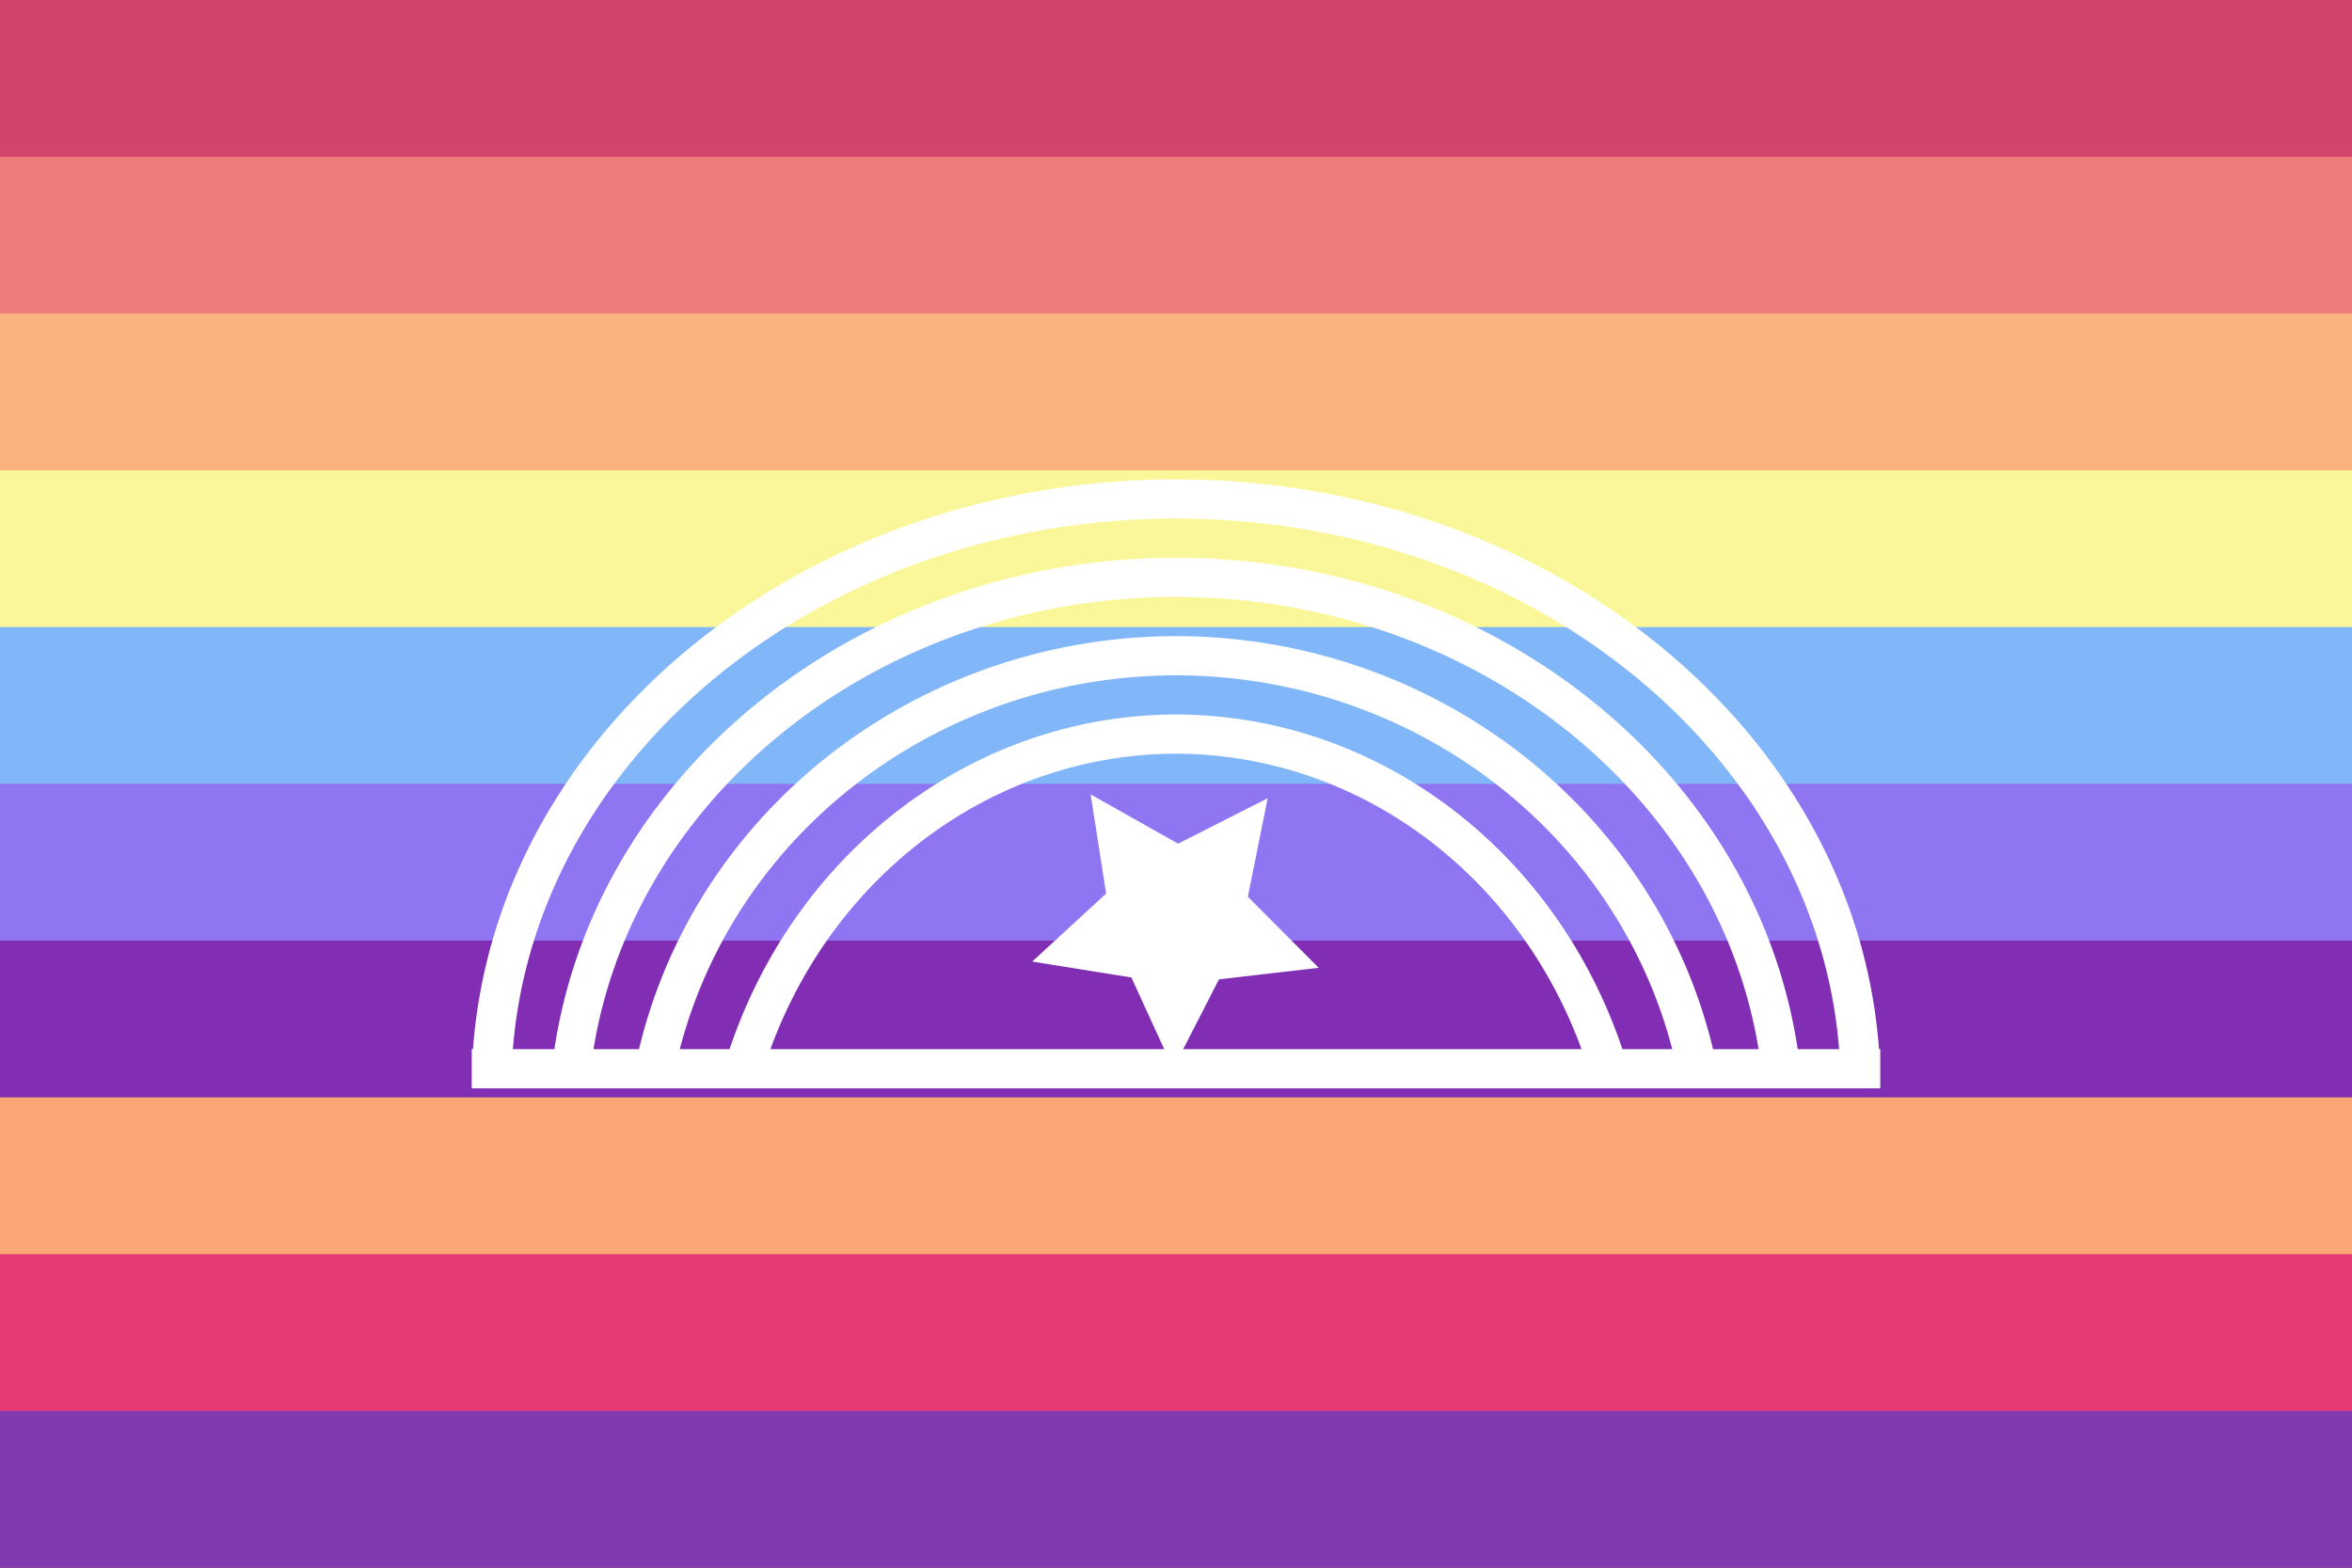 <?xml version="1.0" encoding="UTF-8" standalone="no"?><!-- Created with Inkscape (http://www.inkscape.org/) --><svg xmlns="http://www.w3.org/2000/svg" xmlns:svg="http://www.w3.org/2000/svg" width="300" height="200" viewBox="0 0 300 200" version="1.1" id="svg5" xml:space="preserve"><rect x="0" y="0" width="300" height="200" fill="#333333" stroke="none"/><defs id="defs2"/><rect style="fill: #d2446a; fill-opacity: 1; stroke-width: .707px; stroke-linecap: round; stroke-linejoin: round; paint-order: markers stroke fill" id="rect10" width="300" height="40" x="0" y="0"/><rect style="fill: #ef7b7b; fill-opacity: 1; stroke-width: .707px; stroke-linecap: round; stroke-linejoin: round; paint-order: markers stroke fill" id="rect11" width="300" height="40" x="0" y="20"/><rect style="fill: #fab37f; fill-opacity: 1; stroke-width: .707px; stroke-linecap: round; stroke-linejoin: round; paint-order: markers stroke fill" id="rect12" width="300" height="40" x="0" y="40"/><rect style="fill: #faf79a; fill-opacity: 1; stroke-width: .707px; stroke-linecap: round; stroke-linejoin: round; paint-order: markers stroke fill" id="rect14" width="300" height="40" x="0" y="60"/><rect style="fill: #81b6f8; fill-opacity: 1; stroke-width: .707px; stroke-linecap: round; stroke-linejoin: round; paint-order: markers stroke fill" id="rect15" width="300" height="40" x="0" y="80"/><rect style="fill: #8f75f1; fill-opacity: 1; stroke-width: .707px; stroke-linecap: round; stroke-linejoin: round; paint-order: markers stroke fill" id="rect16" width="300" height="40" x="0" y="100"/><rect style="fill: #812eb5; fill-opacity: 1; stroke-width: .707px; stroke-linecap: round; stroke-linejoin: round; paint-order: markers stroke fill" id="rect17" width="300" height="40" x="0" y="120"/><rect style="fill: #faa775; fill-opacity: 1; stroke-width: .866px; stroke-linecap: round; stroke-linejoin: round; paint-order: markers stroke fill" id="rect23" width="300" height="40" x="0" y="140"/><rect style="fill: #e43b76; fill-opacity: 1; stroke-width: .866px; stroke-linecap: round; stroke-linejoin: round; paint-order: markers stroke fill" id="rect24" width="300" height="40" x="0" y="160"/><rect style="fill: #813ab0; fill-opacity: 1; stroke-width: .866px; stroke-linecap: round; stroke-linejoin: round; paint-order: markers stroke fill" id="rect25" width="300" height="20" x="0" y="180"/><path id="path4" style="color: #000; fill: #fff; stroke: none; stroke-width: 8px; stroke-linecap: round; stroke-linejoin: round; stroke-dasharray: none; stroke-opacity: 1; paint-order: markers stroke fill; display: inline" d="M 149.928,61.154 C 102.593,61.228 63.338,92.991 60.33,133.846 H 60.168 v 5 h 2.5 10.15 10.676 11.264 110.479 11.273 10.682 10.141 2.5 v -5 h -0.162 C 236.658,92.945 197.321,61.165 149.932,61.154 a 2.5,2.5 0 0 0 -0.004,0 z m 0.004,5 h 0.004 c 45.007,0.011 81.626,29.936 84.648,67.691 h -5.285 C 223.862,97.943 189.987,71.158 149.932,71.154 a 2.5,2.5 0 0 0 -0.004,0 C 109.93,71.226 76.14,97.994 70.711,133.846 H 65.416 C 68.435,96.133 104.976,66.226 149.932,66.154 Z m 0,10 c 37.557,0.003 68.988,24.813 74.375,57.691 h -5.811 c -7.363,-30.773 -35.764,-52.68 -68.564,-52.691 a 2.5,2.5 0 0 0 -0.006,0 C 117.18,81.231 88.859,103.124 81.508,133.846 h -5.807 C 81.08,101.016 112.431,76.223 149.932,76.154 Z m 0,10 h 0.006 c 30.151,0.013 56.107,19.84 63.357,47.691 H 206.938 C 198.397,108.432 175.682,91.165 149.934,91.154 a 2.5,2.5 0 0 0 -0.01,0 C 124.226,91.226 101.58,108.481 93.057,133.846 h -6.35 C 93.946,106.041 119.832,86.227 149.932,86.154 Z m -0.002,10 c 23.003,0.01 43.512,15.038 51.795,37.691 h -50.805 l 4.559,-8.9 12.723,-1.473 -9.037,-9.076 2.529,-12.555 -11.424,5.791 -11.158,-6.287 1.977,12.654 -9.426,8.672 12.645,2.029 4.189,9.145 H 98.27 C 106.535,111.24 126.977,96.223 149.93,96.154 Z"/></svg>